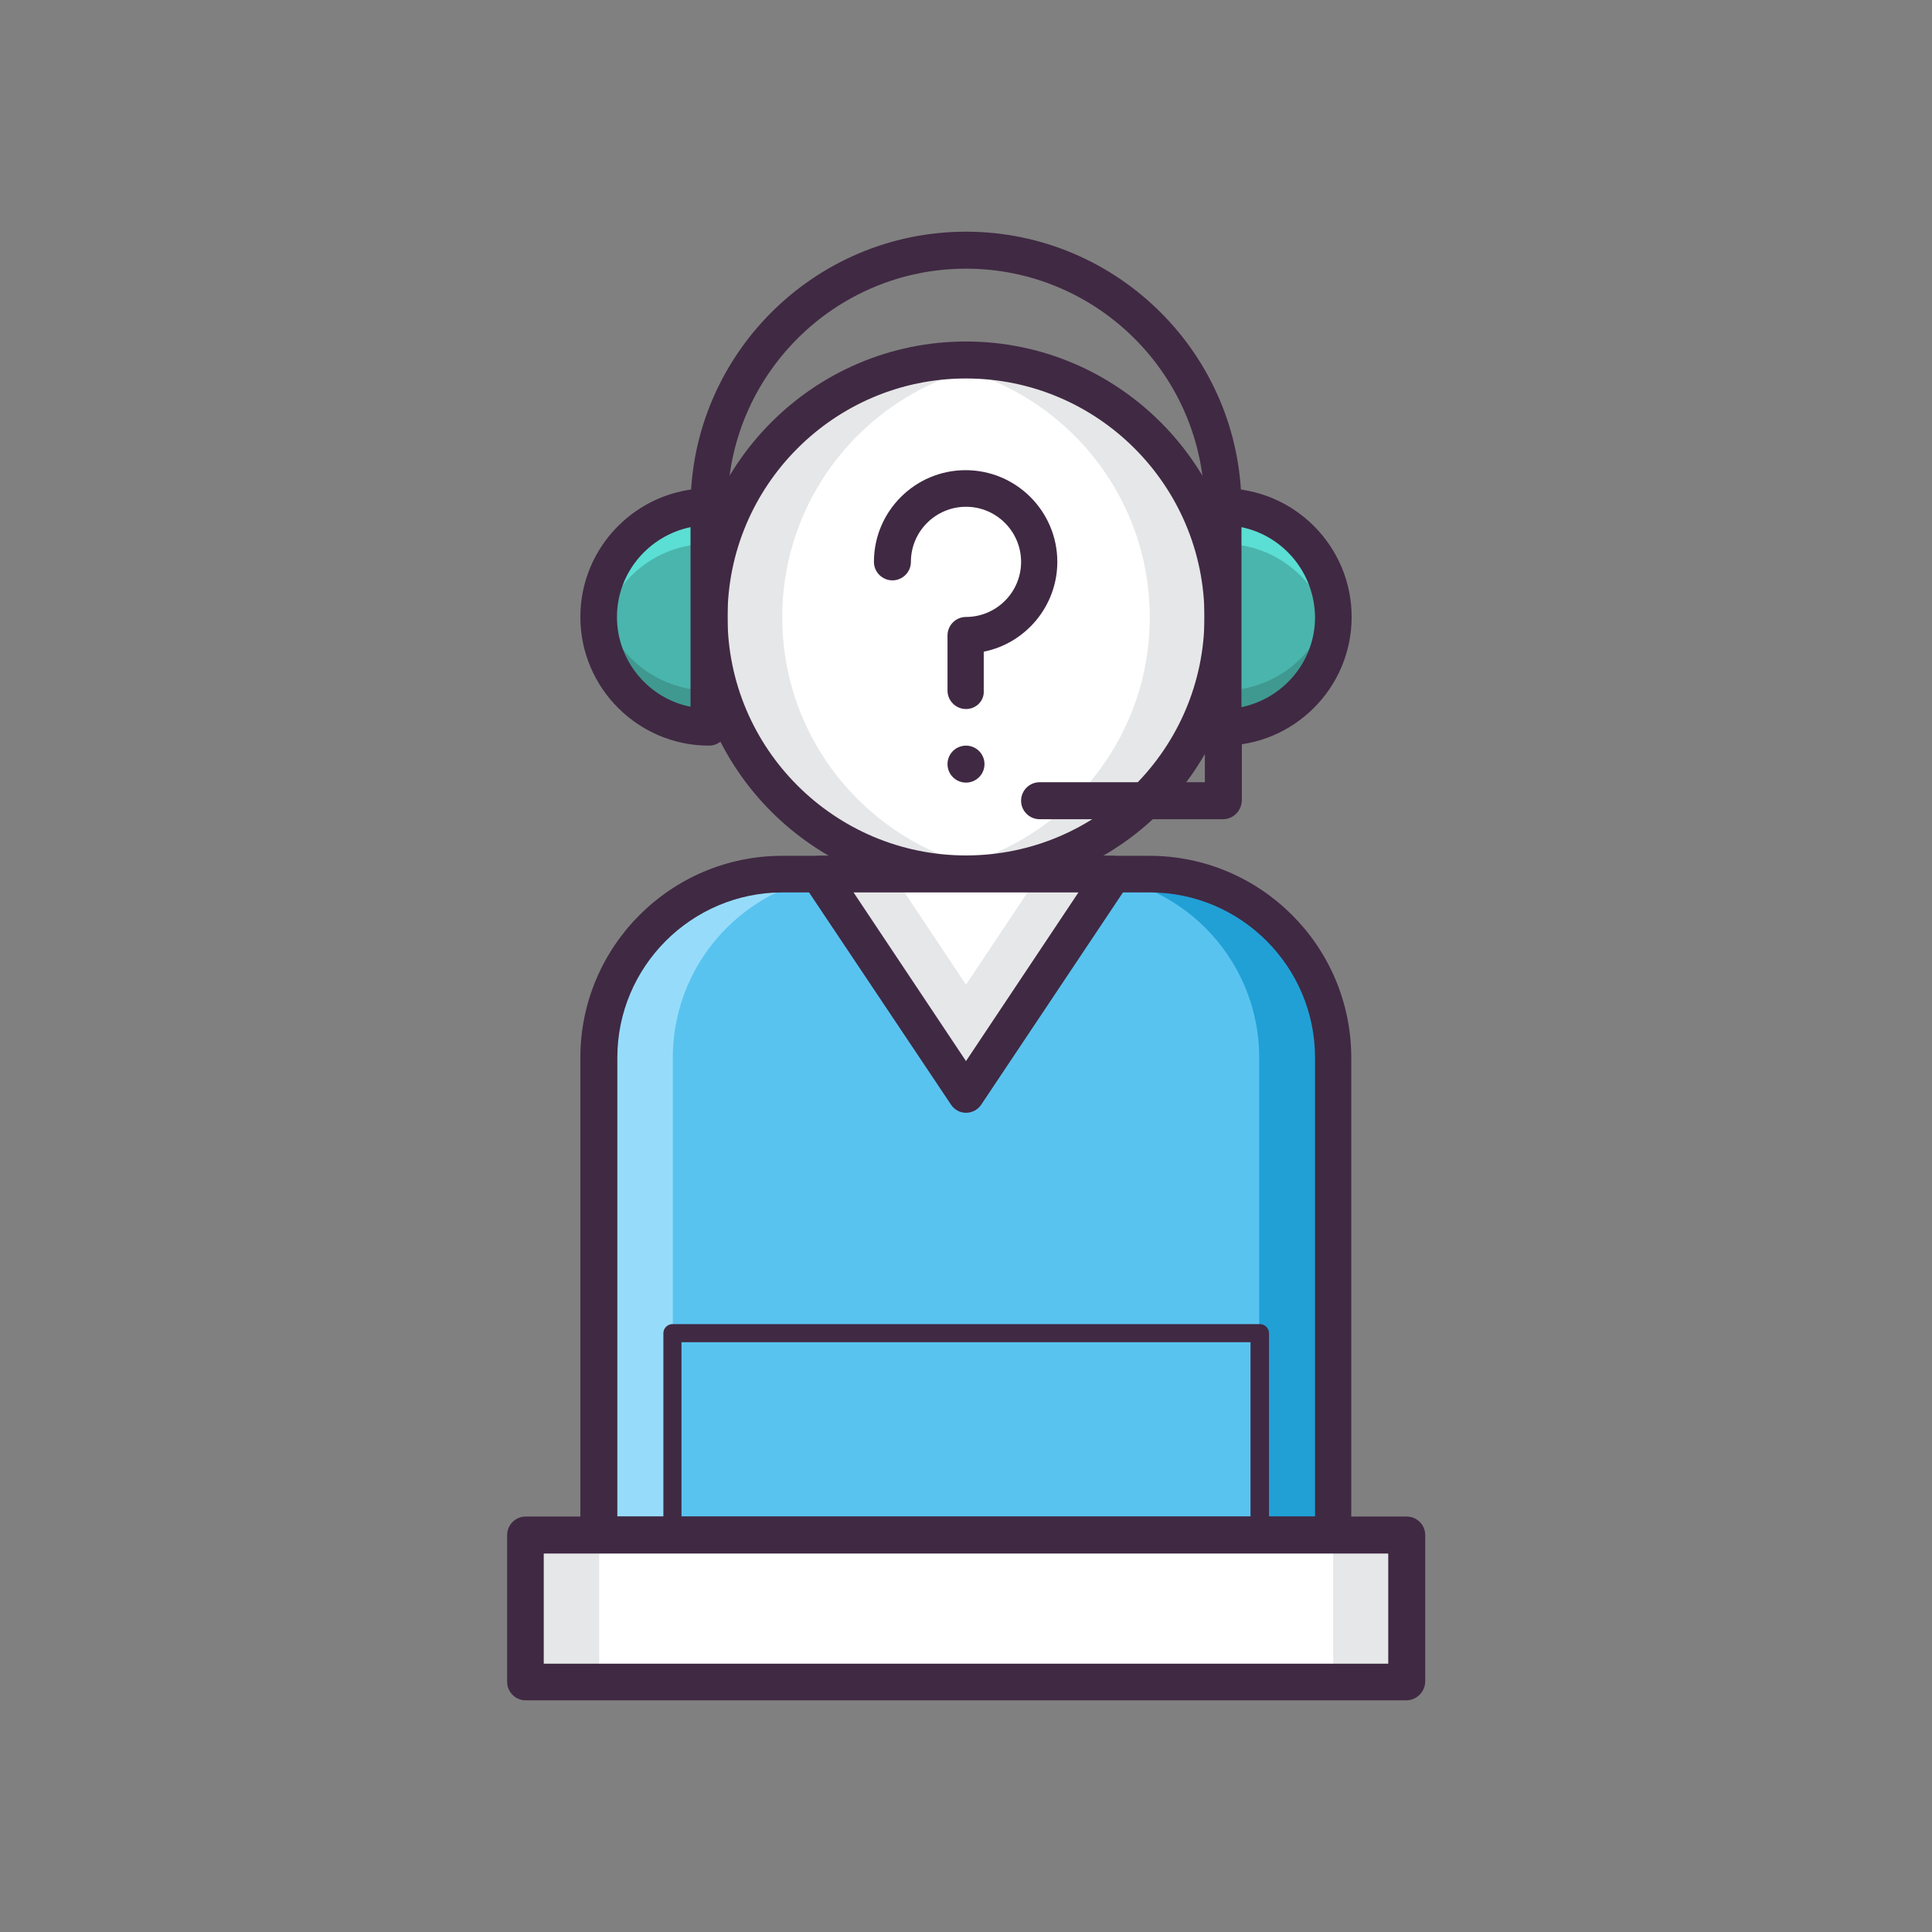 <?xml version="1.0" encoding="utf-8"?>
<!-- Generator: Adobe Illustrator 21.0.0, SVG Export Plug-In . SVG Version: 6.00 Build 0)  -->
<svg version="1.1" id="Layer_1" xmlns="http://www.w3.org/2000/svg" xmlns:xlink="http://www.w3.org/1999/xlink" x="0px" y="0px"
	 viewBox="0 0 512 512" style="enable-background:new 0 0 512 512;" xml:space="preserve">
<rect x="0" y="0" width="512" height="512" fill="#808080" stroke="none"/>
<style type="text/css">
	.st0{fill:#FFFFFF;}
	.st1{fill:#E6E7E8;}
	.st2{fill:#402943;}
	.st3{fill:#59C3F0;}
	.st4{fill:#21A0D6;}
	.st5{fill:#96DCFA;}
	.st6{fill:#4AB5AC;}
	.st7{fill:#5BDED3;}
	.st8{fill:#3F9991;}
</style>
<g>
	<g>
		<g>
			<g>
				<g>
					<g>
						<circle class="st0" cx="256" cy="163.6" r="68.1"/>
						<path class="st1" d="M256,95.5c-3.3,0-6.6,0.2-9.7,0.7c33,4.7,58.4,33.1,58.4,67.4s-25.4,62.7-58.4,67.4
							c3.2,0.5,6.4,0.7,9.7,0.7c37.6,0,68.1-30.5,68.1-68.1S293.6,95.5,256,95.5z"/>
						<path class="st1" d="M256,231.7c3.3,0,6.5-0.2,9.7-0.7c-33-4.7-58.4-33.1-58.4-67.4c0-34.3,25.4-62.7,58.4-67.4
							c-3.2-0.5-6.4-0.7-9.7-0.7c-37.6,0-68.1,30.5-68.1,68.1S218.4,231.7,256,231.7z"/>
						<path class="st2" d="M256,236.5c-40.2,0-73-32.7-73-73c0-40.2,32.7-73,73-73c40.2,0,73,32.7,73,73
							C329,203.8,296.2,236.5,256,236.5z M256,100.3c-34.9,0-63.2,28.4-63.2,63.2c0,34.9,28.4,63.2,63.2,63.2
							c34.9,0,63.2-28.4,63.2-63.2C319.2,128.7,290.9,100.3,256,100.3z"/>
					</g>
					<g>
						<path class="st3" d="M353.3,280.3c0-26.9-21.8-48.6-48.6-48.6h-97.3c-26.9,0-48.6,21.8-48.6,48.6v126.5h194.6L353.3,280.3z"/>
						<path class="st4" d="M304.6,231.7h-19.5c26.9,0,48.6,21.8,48.6,48.6l0,126.5h19.5l0-126.5
							C353.3,253.5,331.5,231.7,304.6,231.7z"/>
						<path class="st5" d="M207.4,231.7h19.5c-26.9,0-48.6,21.8-48.6,48.6l0,126.5h-19.5l0-126.5
							C158.7,253.5,180.5,231.7,207.4,231.7z"/>
						<path class="st2" d="M353.3,411.7H158.7c-2.7,0-4.9-2.2-4.9-4.9V280.3c0-29.5,24-53.5,53.5-53.5h97.3
							c29.5,0,53.5,24,53.5,53.5l0,0l0,126.5C358.2,409.5,356,411.7,353.3,411.7z M163.6,401.9h184.9l0-121.6
							c0-24.1-19.6-43.8-43.8-43.8h-97.3c-24.1,0-43.8,19.6-43.8,43.8V401.9z M353.3,280.3L353.3,280.3L353.3,280.3z"/>
					</g>
					<g>
						<g>
							<polygon class="st0" points="217.1,231.7 256,290.1 294.9,231.7 							"/>
							<polygon class="st1" points="275.5,231.7 246.3,275.5 256,290.1 294.9,231.7 							"/>
							<polygon class="st1" points="236.5,231.7 265.7,275.5 256,290.1 217.1,231.7 							"/>
							<path class="st2" d="M256,294.9c-1.6,0-3.1-0.8-4-2.2L213,234.4c-1-1.5-1.1-3.4-0.2-5c0.8-1.6,2.5-2.6,4.3-2.6h77.8
								c1.8,0,3.4,1,4.3,2.6c0.8,1.6,0.8,3.5-0.2,5L260,292.8C259.1,294.1,257.6,294.9,256,294.9z M226.2,236.5l29.8,44.7l29.8-44.7
								H226.2z"/>
						</g>
					</g>
					<g>
						<g>
							<path class="st6" d="M187.9,192.8c-16.1,0-29.2-13.1-29.2-29.2c0-16.1,13.1-29.2,29.2-29.2V192.8z"/>
							<g>
								<path class="st7" d="M187.9,144.1v-9.7c-16.1,0-29.2,13.1-29.2,29.2c0,1.7,0.1,3.3,0.4,4.9
									C161.4,154.6,173.4,144.1,187.9,144.1z"/>
								<path class="st8" d="M187.9,183v9.7c-16.1,0-29.2-13.1-29.2-29.2c0-1.7,0.1-3.3,0.4-4.9C161.4,172.5,173.4,183,187.9,183z"
									/>
							</g>
							<path class="st2" d="M187.9,197.6c-18.8,0-34.1-15.3-34.1-34.1s15.3-34.1,34.1-34.1c2.7,0,4.9,2.2,4.9,4.9v58.4
								C192.8,195.4,190.6,197.6,187.9,197.6z M183,139.7c-11.1,2.3-19.5,12.1-19.5,23.8c0,11.7,8.4,21.6,19.5,23.8V139.7z"/>
						</g>
						<g>
							<path class="st6" d="M324.1,134.4c16.1,0,29.2,13.1,29.2,29.2c0,16.1-13.1,29.2-29.2,29.2V134.4z"/>
							<g>
								<path class="st7" d="M324.1,144.1v-9.7c16.1,0,29.2,13.1,29.2,29.2c0,1.7-0.1,3.3-0.4,4.9
									C350.6,154.6,338.6,144.1,324.1,144.1z"/>
								<path class="st8" d="M324.1,183v9.7c16.1,0,29.2-13.1,29.2-29.2c0-1.7-0.1-3.3-0.4-4.9C350.6,172.5,338.6,183,324.1,183z"/>
							</g>
							<path class="st2" d="M324.1,197.6c-2.7,0-4.9-2.2-4.9-4.9v-58.4c0-2.7,2.2-4.9,4.9-4.9c18.8,0,34.1,15.3,34.1,34.1
								S342.9,197.6,324.1,197.6z M329,139.7v47.7c11.1-2.3,19.5-12.1,19.5-23.8C348.4,151.8,340.1,142,329,139.7z"/>
						</g>
						<g>
							<path class="st2" d="M324.1,139.3c-2.7,0-4.9-2.2-4.9-4.9c0-34.9-28.4-63.2-63.2-63.2c-34.9,0-63.2,28.4-63.2,63.2
								c0,2.7-2.2,4.9-4.9,4.9c-2.7,0-4.9-2.2-4.9-4.9c0-40.2,32.7-73,73-73c40.2,0,73,32.7,73,73
								C329,137.1,326.8,139.3,324.1,139.3z"/>
						</g>
					</g>
					<g>
						<rect x="139.3" y="406.8" class="st0" width="233.5" height="38.9"/>
						<rect x="139.3" y="406.8" class="st1" width="19.5" height="38.9"/>
						<rect x="353.3" y="406.8" class="st1" width="19.5" height="38.9"/>
						<path class="st2" d="M372.7,450.6H139.3c-2.7,0-4.9-2.2-4.9-4.9v-38.9c0-2.7,2.2-4.9,4.9-4.9h233.5c2.7,0,4.9,2.2,4.9,4.9
							v38.9C377.6,448.4,375.4,450.6,372.7,450.6z M144.1,440.9h223.8v-29.2H144.1V440.9z"/>
					</g>
					<g>
						<g>
							<path class="st2" d="M256,187.9c-2.7,0-4.9-2.2-4.9-4.9v-14.6c0-2.7,2.2-4.9,4.9-4.9c8,0,14.6-6.5,14.6-14.6
								c0-8-6.5-14.6-14.6-14.6c-8,0-14.6,6.5-14.6,14.6c0,2.7-2.2,4.9-4.9,4.9c-2.7,0-4.9-2.2-4.9-4.9c0-13.4,10.9-24.3,24.3-24.3
								c13.4,0,24.3,10.9,24.3,24.3c0,11.7-8.4,21.6-19.5,23.8V183C260.9,185.7,258.7,187.9,256,187.9z"/>
						</g>
						<g>
							<circle class="st2" cx="256" cy="202.5" r="4.9"/>
						</g>
					</g>
				</g>
				<g>
					<path class="st2" d="M333.8,409.2c-1.3,0-2.4-1.1-2.4-2.4v-51.1H180.6v51.1c0,1.3-1.1,2.4-2.4,2.4c-1.3,0-2.4-1.1-2.4-2.4
						v-53.5c0-1.3,1.1-2.4,2.4-2.4h155.7c1.3,0,2.4,1.1,2.4,2.4v53.5C336.3,408.1,335.2,409.2,333.8,409.2z"/>
				</g>
			</g>
			<g>
				<path class="st2" d="M324.1,217.1h-48.6c-2.7,0-4.9-2.2-4.9-4.9c0-2.7,2.2-4.9,4.9-4.9h43.8v-14.6c0-2.7,2.2-4.9,4.9-4.9
					c2.7,0,4.9,2.2,4.9,4.9v19.5C329,214.9,326.8,217.1,324.1,217.1z"/>
			</g>
		</g>
		<line class="st7" x1="143.7" y1="246.6" x2="143.7" y2="236.8"/>
		<path class="st8" d="M143.7,285.5"/>
	</g>
</g>
</svg>
